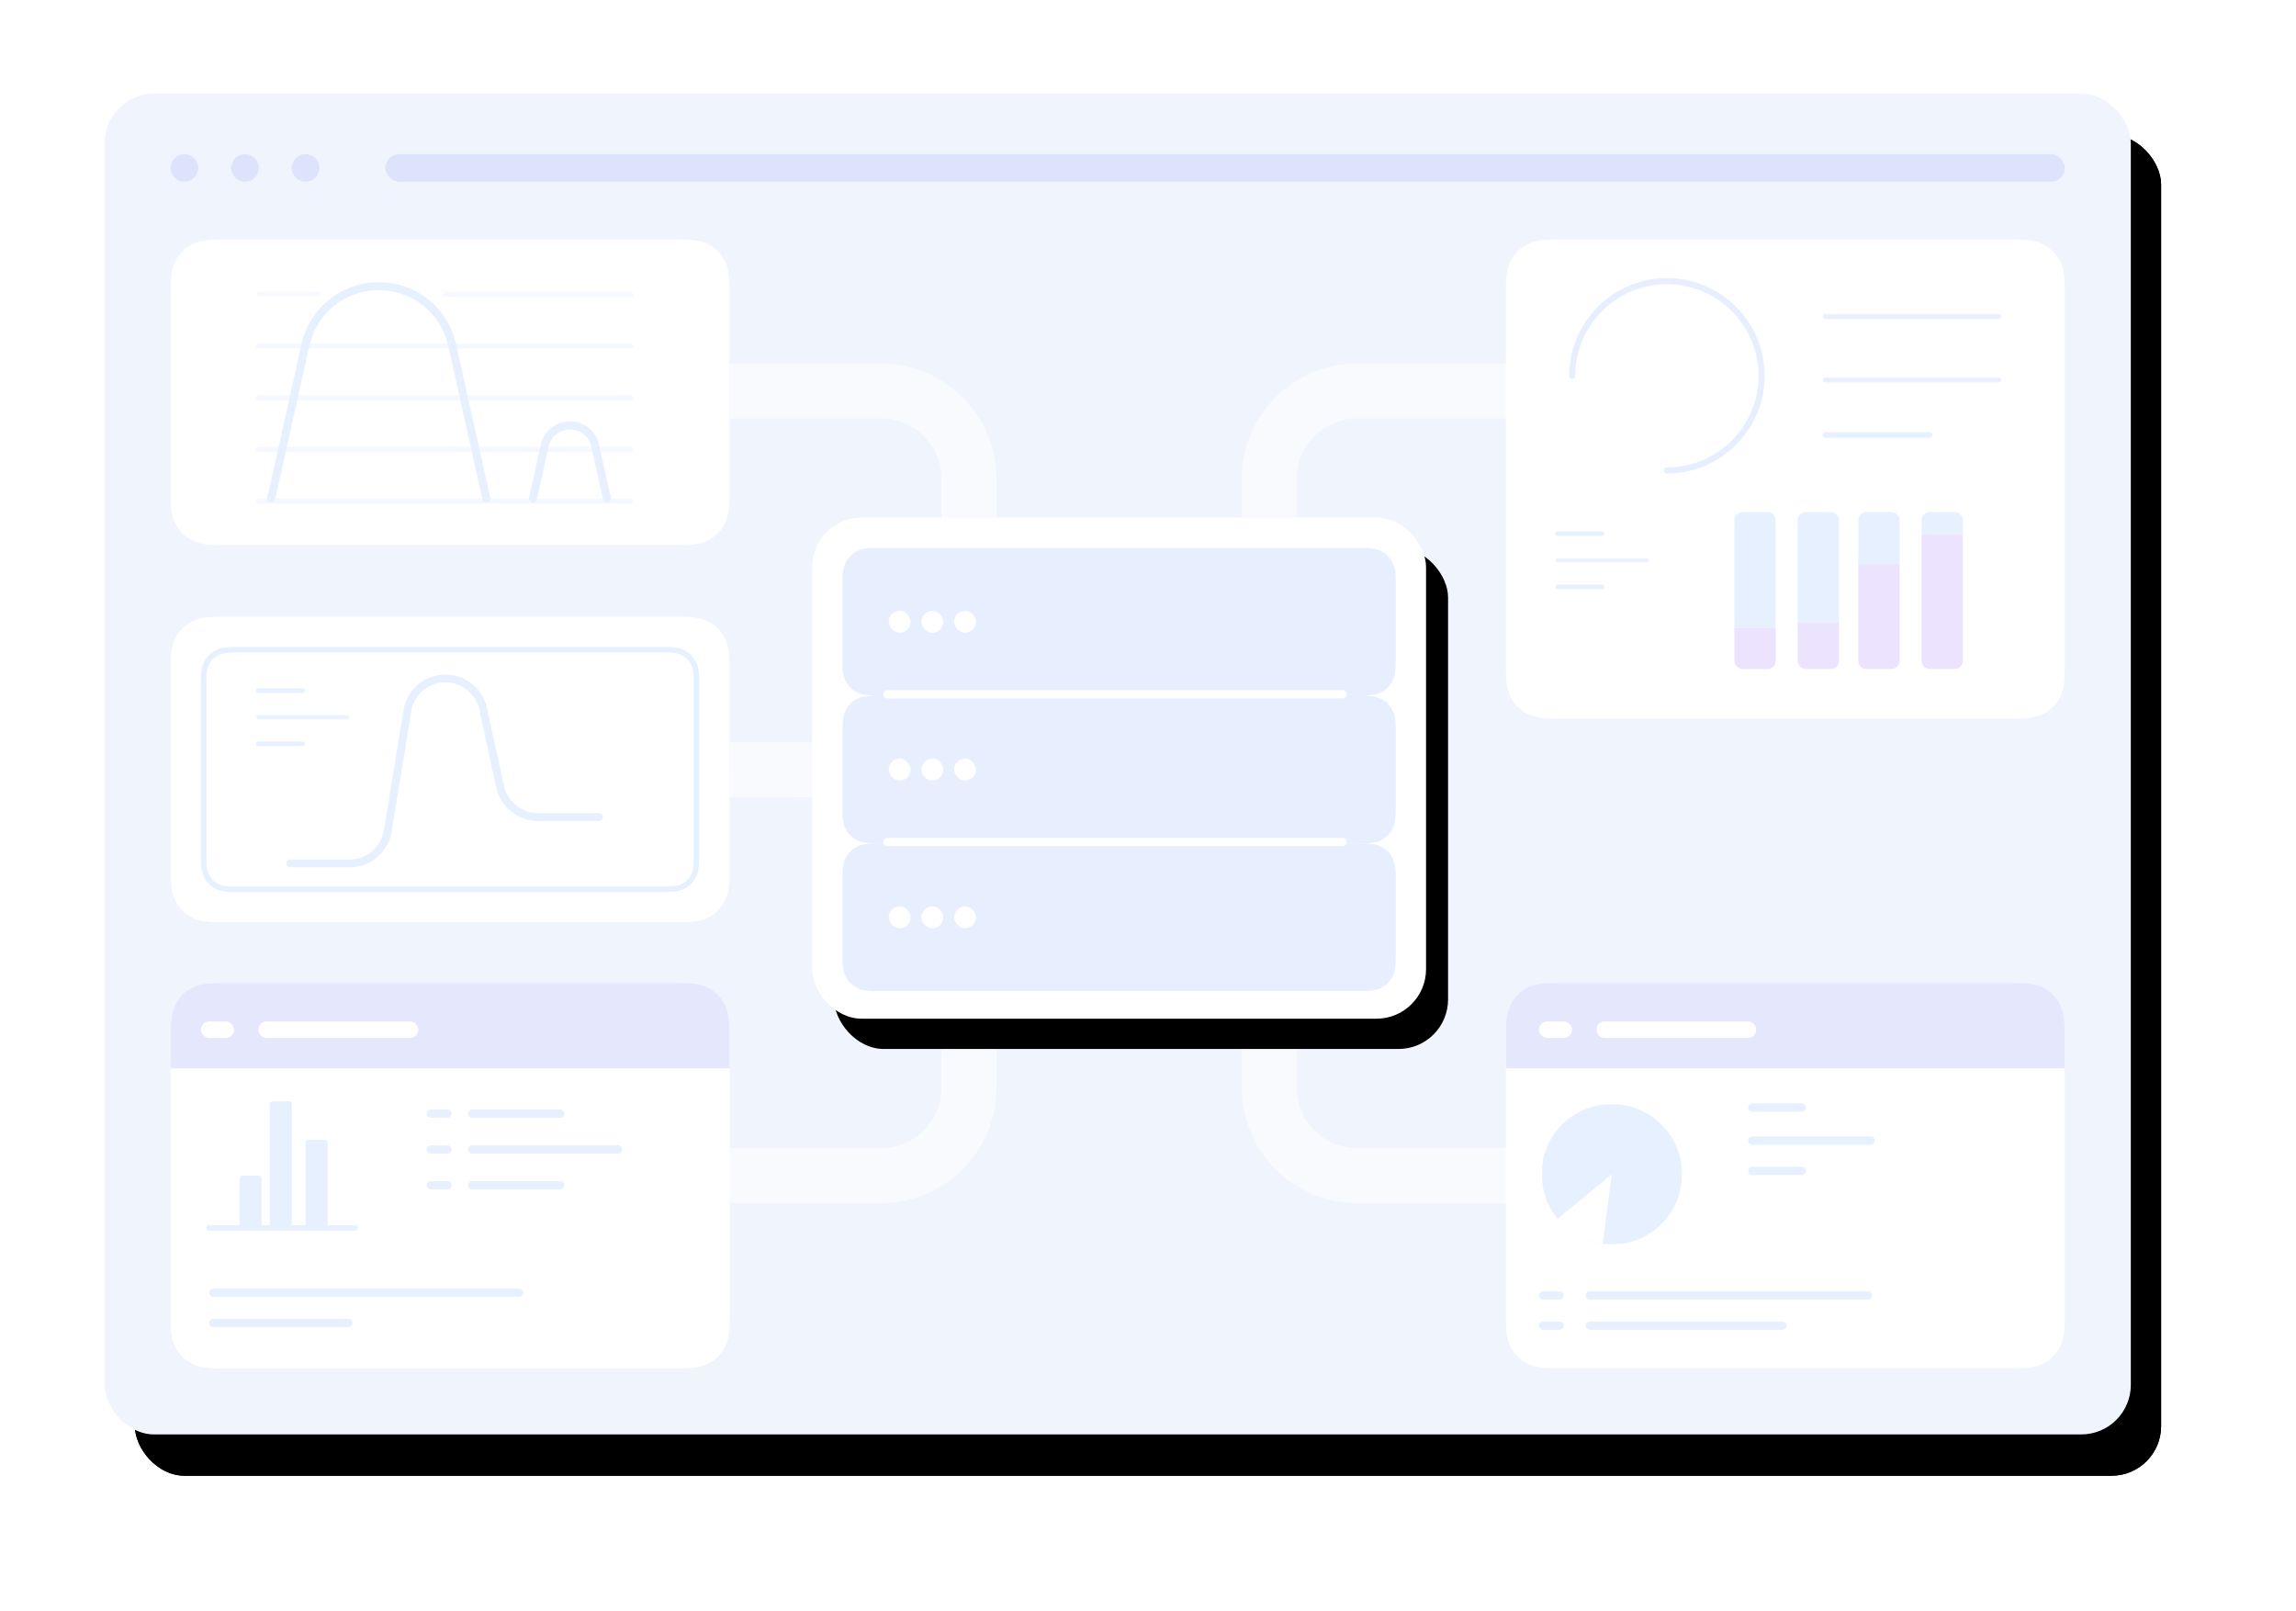 <svg width="834" height="585" viewBox="0 0 834 585" xmlns="http://www.w3.org/2000/svg" xmlns:xlink="http://www.w3.org/1999/xlink">
    <defs>
        <path id="n5bep53lme" d="M0 0h34v1.666H0z"/>
        <path id="eh5l98nwng" d="M0 0h65v2H0z"/>
        <path id="fvw33gex9i" d="M0 0h65v2H0z"/>
        <path id="m9afqo5gbk" d="M0 0h51v51H0z"/>
        <path id="sfogt1hf7m" d="M0 0h23.66v1.911H0z"/>
        <path id="qcx81v1pao" d="M0 0h80.052v79H0z"/>
        <path id="kchsg2299p" d="M0 0h34v1.666H0z"/>
        <filter x="-9.5%" y="-13.6%" width="122%" height="133.3%" filterUnits="objectBoundingBox" id="nrgyaoalqa">
            <feOffset dx="11" dy="15" in="SourceAlpha" result="shadowOffsetOuter1"/>
            <feGaussianBlur stdDeviation="24.5" in="shadowOffsetOuter1" result="shadowBlurOuter1"/>
            <feColorMatrix values="0 0 0 0 0.22 0 0 0 0 0 0 0 0 0 0.82 0 0 0 0.1 0" in="shadowBlurOuter1"/>
        </filter>
        <filter x="-9.5%" y="-13.6%" width="122%" height="133.3%" filterUnits="objectBoundingBox" id="j422irhq1c">
            <feOffset dx="11" dy="15" in="SourceAlpha" result="shadowOffsetOuter1"/>
            <feGaussianBlur stdDeviation="24.5" in="shadowOffsetOuter1" result="shadowBlurOuter1"/>
            <feColorMatrix values="0 0 0 0 0.22 0 0 0 0 0 0 0 0 0 0.82 0 0 0 0.1 0" in="shadowBlurOuter1"/>
        </filter>
        <filter x="-21.7%" y="-25%" width="150.7%" height="162.1%" filterUnits="objectBoundingBox" id="ey1ovdg0ir">
            <feOffset dx="8" dy="11" in="SourceAlpha" result="shadowOffsetOuter1"/>
            <feGaussianBlur stdDeviation="17" in="shadowOffsetOuter1" result="shadowBlurOuter1"/>
            <feColorMatrix values="0 0 0 0 0.22 0 0 0 0 0 0 0 0 0 0.82 0 0 0 0.1 0" in="shadowBlurOuter1"/>
        </filter>
        <rect id="yvi1lwuqnb" x="0" y="0" width="736" height="487" rx="18"/>
        <rect id="6v0vy0f0wd" x="0" y="0" width="736" height="487" rx="18"/>
        <rect id="88h71ivvus" x="257" y="154" width="223" height="182" rx="18"/>
    </defs>
    <g transform="translate(38 34)" fill="none" fill-rule="evenodd">
        <use fill="#000" filter="url(#nrgyaoalqa)" xlink:href="#yvi1lwuqnb"/>
        <use fill="#FFF" xlink:href="#yvi1lwuqnb"/>
        <use fill="#000" filter="url(#j422irhq1c)" xlink:href="#6v0vy0f0wd"/>
        <use fill="#F0F4FC" xlink:href="#6v0vy0f0wd"/>
        <g opacity=".501" stroke="#FFF" stroke-width="20">
            <path d="M510 108h-55c-17.673 0-32 14.327-32 32v221c0 17.673 14.327 32 32 32h55M227 108h55c17.673 0 32 14.327 32 32v221c0 17.673-14.327 32-32 32h-55M227 245.5l196 .5"/>
        </g>
        <path d="M527.611 53H693.39c6.471 0 8.818.674 11.184 1.94a13.192 13.192 0 0 1 5.488 5.487C711.326 62.793 712 65.14 712 71.611V208.39c0 6.471-.674 8.818-1.94 11.184a13.192 13.192 0 0 1-5.487 5.488c-2.366 1.265-4.713 1.939-11.184 1.939H527.61c-6.471 0-8.818-.674-11.184-1.94a13.192 13.192 0 0 1-5.488-5.487c-1.265-2.366-1.939-4.713-1.939-11.184V71.61c0-6.471.674-8.818 1.94-11.184a13.192 13.192 0 0 1 5.487-5.488C518.793 53.674 521.14 53 527.611 53z" fill="#FFF"/>
        <g transform="translate(527 168.667)">
            <mask id="lsk9tv9a7f" fill="#fff">
                <use xlink:href="#n5bep53lme"/>
            </mask>
            <path d="M33.166 1.666H.834A.833.833 0 1 1 .834 0h32.332a.833.833 0 1 1 0 1.666" fill="#E7F0FF" mask="url(#lsk9tv9a7f)"/>
        </g>
        <path d="M543.928 160.666h-16.094a.833.833 0 1 1 0-1.666h16.094a.833.833 0 1 1 0 1.666M543.928 180h-16.094a.833.833 0 1 1 0-1.666h16.094a.833.833 0 1 1 0 1.666" fill="#E7F0FF"/>
        <g transform="translate(624 80)">
            <mask id="ocyq5b6qih" fill="#fff">
                <use xlink:href="#eh5l98nwng"/>
            </mask>
            <path d="M63.882 2H1.118C.5 2 0 1.553 0 1c0-.553.5-1 1.118-1h62.764C64.5 0 65 .447 65 1c0 .553-.5 1-1.118 1" fill="#E7F0FF" mask="url(#ocyq5b6qih)"/>
        </g>
        <g transform="translate(624 103)">
            <mask id="p2i8wnjpkj" fill="#fff">
                <use xlink:href="#fvw33gex9i"/>
            </mask>
            <path d="M63.882 2H1.118C.5 2 0 1.553 0 1c0-.553.5-1 1.118-1h62.764C64.5 0 65 .447 65 1c0 .553-.5 1-1.118 1" fill="#E7F0FF" mask="url(#p2i8wnjpkj)"/>
        </g>
        <path d="M662.873 125h-37.746c-.623 0-1.127-.447-1.127-1 0-.553.504-1 1.127-1h37.746c.623 0 1.127.447 1.127 1 0 .553-.504 1-1.127 1" fill="#E7F0FF"/>
        <path d="M567.872 138C548.092 138 532 121.907 532 102.128a1.127 1.127 0 1 1 2.255 0c0 18.536 15.08 33.617 33.617 33.617a1.127 1.127 0 1 1 0 2.255" fill="#FFF"/>
        <path d="M567.5 138a1.116 1.116 0 1 1 0-2.232c18.344 0 33.268-14.924 33.268-33.268S585.844 69.232 567.5 69.232s-33.268 14.924-33.268 33.268a1.116 1.116 0 1 1-2.232 0c0-19.574 15.925-35.5 35.5-35.5S603 82.926 603 102.5c0 19.575-15.925 35.5-35.5 35.5" fill="#E7EFFF"/>
        <path d="M527.611 323H693.39c6.471 0 8.818.674 11.184 1.94a13.192 13.192 0 0 1 5.488 5.487c1.265 2.366 1.939 4.713 1.939 11.184V444.39c0 6.471-.674 8.818-1.94 11.184a13.192 13.192 0 0 1-5.487 5.488c-2.366 1.265-4.713 1.939-11.184 1.939H527.61c-6.471 0-8.818-.674-11.184-1.94a13.192 13.192 0 0 1-5.488-5.487c-1.265-2.366-1.939-4.713-1.939-11.184V341.61c0-6.471.674-8.818 1.94-11.184a13.192 13.192 0 0 1 5.487-5.488c2.366-1.265 4.713-1.939 11.184-1.939z" fill="#FFF"/>
        <path d="M527.611 323H693.39c6.471 0 8.818.674 11.184 1.94a13.192 13.192 0 0 1 5.488 5.487c1.265 2.366 1.939 4.713 1.939 11.184V354H509v-12.389c0-6.471.674-8.818 1.94-11.184a13.192 13.192 0 0 1 5.487-5.488c2.366-1.265 4.713-1.939 11.184-1.939z" fill="#E5E8FD"/>
        <g fill="#E7F0FF">
            <path d="M598.5 378.773h43a1.5 1.5 0 0 1 0 3h-43a1.5 1.5 0 0 1 0-3zM598.5 389.773h18a1.5 1.5 0 0 1 0 3h-18a1.5 1.5 0 0 1 0-3zM598.5 366.773h18a1.5 1.5 0 0 1 0 3h-18a1.5 1.5 0 0 1 0-3z"/>
        </g>
        <g transform="translate(522 367)">
            <mask id="1065wmgjyl" fill="#fff">
                <use xlink:href="#m9afqo5gbk"/>
            </mask>
            <path d="M51 25.5C51 39.583 39.583 51 25.5 51S0 39.583 0 25.5 11.417 0 25.5 0 51 11.417 51 25.5" fill="#E7F0FF" mask="url(#1065wmgjyl)"/>
        </g>
        <path d="m547.5 392.5-12.515-22.215c-7.15 4.037-12.154 11.422-12.885 20.03l25.4 2.185z" fill-opacity=".5" fill="#E7F0FF"/>
        <path d="m547.5 392.5-19.717 16.17c4 4.872 9.772 8.228 16.33 9.1l3.387-25.27z" fill="#FFF"/>
        <path d="M539.5 435h101a1.5 1.5 0 0 1 0 3h-101a1.5 1.5 0 0 1 0-3zM539.5 446h70a1.5 1.5 0 0 1 0 3h-70a1.5 1.5 0 0 1 0-3zM522.5 435h6a1.5 1.5 0 0 1 0 3h-6a1.5 1.5 0 0 1 0-3zM522.5 446h6a1.5 1.5 0 0 1 0 3h-6a1.5 1.5 0 0 1 0-3z" fill="#E7F0FF"/>
        <rect fill="#FFF" x="541.904" y="337" width="58" height="6" rx="2.903"/>
        <rect fill="#FFF" x="521" y="337" width="12" height="6" rx="3"/>
        <path d="M42.611 323H208.39c6.471 0 8.818.674 11.184 1.94a13.192 13.192 0 0 1 5.488 5.487c1.265 2.366 1.939 4.713 1.939 11.184V444.39c0 6.471-.674 8.818-1.94 11.184a13.192 13.192 0 0 1-5.487 5.488c-2.366 1.265-4.713 1.939-11.184 1.939H42.61c-6.471 0-8.818-.674-11.184-1.94a13.192 13.192 0 0 1-5.488-5.487C24.674 453.207 24 450.86 24 444.389V341.61c0-6.471.674-8.818 1.94-11.184a13.192 13.192 0 0 1 5.487-5.488C33.793 323.674 36.14 323 42.611 323z" fill="#FFF"/>
        <path d="M42.611 323H208.39c6.471 0 8.818.674 11.184 1.94a13.192 13.192 0 0 1 5.488 5.487c1.265 2.366 1.939 4.713 1.939 11.184V354H24v-12.389c0-6.471.674-8.818 1.94-11.184a13.192 13.192 0 0 1 5.487-5.488C33.793 323.674 36.14 323 42.611 323z" fill="#E5E8FD"/>
        <path d="M44.846 393h5.308c1.337 0 1.822.14 2.311.4.49.262.873.646 1.134 1.135.262.489.401.974.401 2.31V413H41v-16.154c0-1.337.14-1.822.4-2.311a2.726 2.726 0 0 1 1.135-1.134c.489-.262.974-.401 2.31-.401z" fill="#FFF"/>
        <path d="M61.846 380h5.308c1.337 0 1.822.14 2.311.4.49.262.873.646 1.134 1.135.262.489.401.974.401 2.31V413H58v-29.154c0-1.337.14-1.822.4-2.311a2.726 2.726 0 0 1 1.135-1.134c.489-.262.974-.401 2.31-.401zM78.846 366h5.308c1.337 0 1.822.14 2.311.4.49.262.873.646 1.134 1.135.262.489.401.974.401 2.31V413H75v-43.154c0-1.337.14-1.822.4-2.311a2.726 2.726 0 0 1 1.135-1.134c.489-.262.974-.401 2.31-.401z" fill-opacity=".1" fill="#00F"/>
        <path d="M38 411h53a1 1 0 0 1 0 2H38a1 1 0 0 1 0-2z" fill="#DADDFE"/>
        <path d="M128.5 373h85a3.5 3.5 0 1 1 0 7h-85a3.5 3.5 0 1 1 0-7zM128.5 399h85a3.5 3.5 0 1 1 0 7h-85a3.5 3.5 0 1 1 0-7zM105.5 399h7a3.5 3.5 0 0 1 0 7h-7a3.5 3.5 0 0 1 0-7zM105.5 373h7a3.5 3.5 0 0 1 0 7h-7a3.5 3.5 0 0 1 0-7zM40.5 432h173a3.5 3.5 0 1 1 0 7h-173a3.5 3.5 0 1 1 0-7z" fill="#FFF"/>
        <g>
            <path d="M42.611 323H208.39c6.471 0 8.818.674 11.184 1.94a13.192 13.192 0 0 1 5.488 5.487c1.265 2.366 1.939 4.713 1.939 11.184V444.39c0 6.471-.674 8.818-1.94 11.184a13.192 13.192 0 0 1-5.487 5.488c-2.366 1.265-4.713 1.939-11.184 1.939H42.61c-6.471 0-8.818-.674-11.184-1.94a13.192 13.192 0 0 1-5.488-5.487C24.674 453.207 24 450.86 24 444.389V341.61c0-6.471.674-8.818 1.94-11.184a13.192 13.192 0 0 1 5.487-5.488C33.793 323.674 36.14 323 42.611 323z" fill="#FFF"/>
            <path d="M42.611 323H208.39c6.471 0 8.818.674 11.184 1.94a13.192 13.192 0 0 1 5.488 5.487c1.265 2.366 1.939 4.713 1.939 11.184V354H24v-12.389c0-6.471.674-8.818 1.94-11.184a13.192 13.192 0 0 1 5.487-5.488C33.793 323.674 36.14 323 42.611 323z" fill="#E5E8FD"/>
            <path d="M50.282 393h5.436c.446 0 .607.046.77.134.163.087.291.215.378.378.088.163.134.324.134.77V413h-8v-18.718c0-.446.046-.607.134-.77a.909.909 0 0 1 .378-.378c.163-.088.324-.134.77-.134zM74.282 380h5.436c.446 0 .607.046.77.134.163.087.291.215.378.378.088.163.134.324.134.77V413h-8v-31.718c0-.446.046-.607.134-.77a.909.909 0 0 1 .378-.378c.163-.088.324-.134.77-.134zM61.282 366h5.436c.446 0 .607.046.77.134.163.087.291.215.378.378.088.163.134.324.134.77V413h-8v-45.718c0-.446.046-.607.134-.77a.909.909 0 0 1 .378-.378c.163-.088.324-.134.77-.134z" fill="#E7F0FF"/>
            <path d="M38 411h53a1 1 0 0 1 0 2H38a1 1 0 0 1 0-2z" fill="#E7F0FF"/>
            <path d="M128.5 373h85a3.5 3.5 0 1 1 0 7h-85a3.5 3.5 0 1 1 0-7zM128.5 399h85a3.5 3.5 0 1 1 0 7h-85a3.5 3.5 0 1 1 0-7zM105.5 399h7a3.5 3.5 0 0 1 0 7h-7a3.5 3.5 0 0 1 0-7zM105.5 373h7a3.5 3.5 0 0 1 0 7h-7a3.5 3.5 0 0 1 0-7zM40.5 432h173a3.5 3.5 0 1 1 0 7h-173a3.5 3.5 0 1 1 0-7z" fill="#FFF"/>
        </g>
        <path d="M39.5 434h111a1.5 1.5 0 0 1 0 3h-111a1.5 1.5 0 0 1 0-3zM39.5 445h49a1.5 1.5 0 0 1 0 3h-49a1.5 1.5 0 0 1 0-3z" fill="#E7F0FF"/>
        <g fill="#E7F0FF">
            <path d="M133.5 369h32a1.5 1.5 0 0 1 0 3h-32a1.5 1.5 0 0 1 0-3zM118.5 369h6a1.5 1.5 0 0 1 0 3h-6a1.5 1.5 0 0 1 0-3z"/>
        </g>
        <g fill="#E7F0FF">
            <path d="M133.5 382h53a1.5 1.5 0 0 1 0 3h-53a1.5 1.5 0 0 1 0-3zM118.5 382h6a1.5 1.5 0 0 1 0 3h-6a1.5 1.5 0 0 1 0-3z"/>
        </g>
        <g fill="#E7F0FF">
            <path d="M133.5 395h32a1.5 1.5 0 0 1 0 3h-32a1.5 1.5 0 0 1 0-3zM118.5 395h6a1.5 1.5 0 0 1 0 3h-6a1.5 1.5 0 0 1 0-3z"/>
        </g>
        <rect fill="#FFF" x="55.904" y="337" width="58" height="6" rx="2.903"/>
        <rect fill="#FFF" x="35" y="337" width="12" height="6" rx="3"/>
        <path d="M42.611 53H208.39c6.471 0 8.818.674 11.184 1.94a13.192 13.192 0 0 1 5.488 5.487C226.326 62.793 227 65.14 227 71.611v73.778c0 6.471-.674 8.818-1.94 11.184a13.192 13.192 0 0 1-5.487 5.488c-2.366 1.265-4.713 1.939-11.184 1.939H42.61c-6.471 0-8.818-.674-11.184-1.94a13.192 13.192 0 0 1-5.488-5.487C24.674 154.207 24 151.86 24 145.389V71.61c0-6.471.674-8.818 1.94-11.184a13.192 13.192 0 0 1 5.487-5.488C33.793 53.674 36.14 53 42.611 53z" fill="#FFF"/>
        <g opacity=".4">
            <path d="M191.048 92.612H55.952a.953.953 0 0 1-.952-.956c0-.528.426-.955.952-.955h135.096c.526 0 .952.427.952.955a.953.953 0 0 1-.952.956M191.048 111.408H55.952a.953.953 0 0 1-.952-.956c0-.528.426-.955.952-.955h135.096c.526 0 .952.427.952.955a.953.953 0 0 1-.952.956M191.048 73.817h-67.041c-.52 0-.99-.392-1.013-.914a.954.954 0 0 1 .95-.997h67.05c.516 0 .978.388 1.005.905a.954.954 0 0 1-.951 1.006" fill="#E7F0FF"/>
            <g transform="translate(55 71.906)">
                <mask id="lqbo7pbu1n" fill="#fff">
                    <use xlink:href="#sfogt1hf7m"/>
                </mask>
                <path d="M22.707 1.911H1.014c-.52 0-.99-.391-1.013-.913A.954.954 0 0 1 .952 0h21.702c.516 0 .978.388 1.004.905a.954.954 0 0 1-.95 1.006" fill="#E7F0FF" mask="url(#lqbo7pbu1n)"/>
            </g>
            <path d="M191.048 130.203H55.952a.953.953 0 0 1-.952-.955c0-.529.426-.956.952-.956h135.096c.526 0 .952.427.952.956a.953.953 0 0 1-.952.955M191.048 149H55.952a.953.953 0 0 1-.952-.956c0-.529.426-.956.952-.956h135.096c.526 0 .952.427.952.956a.953.953 0 0 1-.952.955" fill="#E7F0FF"/>
        </g>
        <path d="M182.478 148a.954.954 0 0 1-.928-.747l-4.271-19.146c-.87-3.901-4.26-6.626-8.241-6.626-3.983 0-7.372 2.725-8.242 6.626l-4.27 19.146a.95.95 0 0 1-1.138.723.956.956 0 0 1-.721-1.141l4.27-19.146c1.067-4.78 5.22-8.12 10.1-8.12 4.881 0 9.034 3.34 10.1 8.12l4.271 19.146a.956.956 0 0 1-.93 1.164" stroke="#E7F0FF" fill="#E7F0FF"/>
        <path d="M42.611 190H208.39c6.471 0 8.818.674 11.184 1.94a13.192 13.192 0 0 1 5.488 5.487c1.265 2.366 1.939 4.713 1.939 11.184v73.778c0 6.471-.674 8.818-1.94 11.184a13.192 13.192 0 0 1-5.487 5.488c-2.366 1.265-4.713 1.939-11.184 1.939H42.61c-6.471 0-8.818-.674-11.184-1.94a13.192 13.192 0 0 1-5.488-5.487C24.674 291.207 24 288.86 24 282.389V208.61c0-6.471.674-8.818 1.94-11.184a13.192 13.192 0 0 1 5.487-5.488C33.793 190.674 36.14 190 42.611 190z" fill="#FFF"/>
        <path d="M89.003 280h-21.58a.422.422 0 1 1 0-.844h21.58c6.69 0 12.327-4.778 13.406-11.36l7.161-43.727c1.146-6.993 7.135-12.069 14.24-12.069 6.736 0 12.665 4.763 14.099 11.325l6.195 28.348c1.35 6.176 6.931 10.66 13.271 10.66h22.202a.422.422 0 1 1 0 .844h-22.202c-6.735 0-12.664-4.763-14.098-11.325l-6.195-28.348c-1.35-6.177-6.931-10.66-13.271-10.66-6.69 0-12.328 4.778-13.406 11.36l-7.161 43.727C102.098 274.924 96.109 280 89.004 280" stroke="#E7F0FF" stroke-width="2" fill-opacity=".1" fill="#00F"/>
        <g>
            <g transform="translate(55 225.667)">
                <mask id="1p0y8gqknq" fill="#fff">
                    <use xlink:href="#kchsg2299p"/>
                </mask>
                <path d="M33.166 1.666H.834A.833.833 0 1 1 .834 0h32.332a.833.833 0 1 1 0 1.666" fill="#E7F0FF" mask="url(#1p0y8gqknq)"/>
            </g>
            <path d="M71.928 217.666H55.834a.833.833 0 1 1 0-1.666h16.094a.833.833 0 1 1 0 1.666M71.928 237H55.834a.833.833 0 1 1 0-1.666h16.094a.833.833 0 1 1 0 1.666" fill="#E7F0FF"/>
        </g>
        <path d="M47.51 202h155.925c4.012 0 5.467.418 6.934 1.202a8.178 8.178 0 0 1 3.402 3.402c.784 1.467 1.202 2.922 1.202 6.933v63.926c0 4.011-.418 5.466-1.202 6.933a8.178 8.178 0 0 1-3.402 3.402c-1.467.784-2.922 1.202-6.934 1.202H47.51c-4.011 0-5.466-.418-6.933-1.202a8.178 8.178 0 0 1-3.402-3.402c-.784-1.467-1.202-2.922-1.202-6.933v-63.926c0-4.011.418-5.466 1.202-6.933a8.178 8.178 0 0 1 3.402-3.402C42.044 202.418 43.5 202 47.51 202z" stroke="#E7F0FF" stroke-width="2" stroke-linecap="square"/>
        <g>
            <use fill="#000" filter="url(#ey1ovdg0ir)" xlink:href="#88h71ivvus"/>
            <use fill="#FFF" xlink:href="#88h71ivvus"/>
        </g>
        <g transform="translate(268 165)">
            <path d="M12.691 0H188.31c4.413 0 6.013.46 7.626 1.322a8.996 8.996 0 0 1 3.743 3.743C200.54 6.678 201 8.278 201 12.69v28.284c0 4.413-.46 6.014-1.322 7.627a8.996 8.996 0 0 1-3.743 3.742c-1.613.863-3.213 1.323-7.626 1.323H12.69c-4.413 0-6.013-.46-7.626-1.323a8.996 8.996 0 0 1-3.743-3.742C.46 46.99 0 45.388 0 40.975V12.691c0-4.413.46-6.013 1.322-7.626a8.996 8.996 0 0 1 3.743-3.743C6.678.46 8.278 0 12.69 0zM12.691 53.667H188.31c4.413 0 6.013.46 7.626 1.322a8.996 8.996 0 0 1 3.743 3.742c.863 1.614 1.322 3.214 1.322 7.627v28.284c0 4.413-.46 6.013-1.322 7.627a8.996 8.996 0 0 1-3.743 3.742c-1.613.863-3.213 1.322-7.626 1.322H12.69c-4.413 0-6.013-.46-7.626-1.322a8.996 8.996 0 0 1-3.743-3.742C.46 100.655 0 99.055 0 94.642V66.358c0-4.413.46-6.013 1.322-7.627a8.996 8.996 0 0 1 3.743-3.742c1.613-.863 3.213-1.322 7.626-1.322z" fill="#E7EFFF"/>
            <path d="M16.343 51.679h165.344a1.49 1.49 0 1 1 0 2.981H16.343a1.49 1.49 0 1 1 0-2.981z" fill="#FFF"/>
            <path d="M12.691 107.333H188.31c4.413 0 6.013.46 7.626 1.323a8.996 8.996 0 0 1 3.743 3.742c.863 1.613 1.322 3.214 1.322 7.627v28.284c0 4.413-.46 6.013-1.322 7.626a8.996 8.996 0 0 1-3.743 3.743c-1.613.863-3.213 1.322-7.626 1.322H12.69c-4.413 0-6.013-.46-7.626-1.322a8.996 8.996 0 0 1-3.743-3.743C.46 154.322 0 152.722 0 148.31v-28.284c0-4.413.46-6.014 1.322-7.627a8.996 8.996 0 0 1 3.743-3.742c1.613-.863 3.213-1.323 7.626-1.323z" fill="#E7EFFF"/>
            <path d="M16.343 105.346h165.344a1.49 1.49 0 1 1 0 2.981H16.343a1.49 1.49 0 1 1 0-2.981z" fill="#FFF"/>
            <rect fill="#FFF" x="16.833" y="22.858" width="7.921" height="7.951" rx="3.961"/>
            <rect fill="#FFF" x="16.833" y="76.525" width="7.921" height="7.951" rx="3.961"/>
            <rect fill="#FFF" x="16.833" y="130.191" width="7.921" height="7.951" rx="3.961"/>
            <rect fill="#FFF" x="28.714" y="22.858" width="7.921" height="7.951" rx="3.961"/>
            <rect fill="#FFF" x="28.714" y="76.525" width="7.921" height="7.951" rx="3.961"/>
            <rect fill="#FFF" x="28.714" y="130.191" width="7.921" height="7.951" rx="3.961"/>
            <rect fill="#FFF" x="40.596" y="22.858" width="7.921" height="7.951" rx="3.961"/>
            <rect fill="#FFF" x="40.596" y="76.525" width="7.921" height="7.951" rx="3.961"/>
            <rect fill="#FFF" x="40.596" y="130.191" width="7.921" height="7.951" rx="3.961"/>
        </g>
        <g transform="translate(592 152)">
            <path d="M3 0h9a3 3 0 0 1 3 3v39H0V3a3 3 0 0 1 3-3zM26 0h9a3 3 0 0 1 3 3v37H23V3a3 3 0 0 1 3-3zM48 0h9a3 3 0 0 1 3 3v17H45V3a3 3 0 0 1 3-3zM71 0h9a3 3 0 0 1 3 3v5H68V3a3 3 0 0 1 3-3z" fill="#E7F0FF"/>
            <rect fill="#FFF" x="91" width="15" height="57" rx="6"/>
            <path d="M68 8h15v46a3 3 0 0 1-3 3h-9a3 3 0 0 1-3-3V8zM45 19h15v35a3 3 0 0 1-3 3h-9a3 3 0 0 1-3-3V19zM23 40h15v14a3 3 0 0 1-3 3h-9a3 3 0 0 1-3-3V40zM0 42h15v12a3 3 0 0 1-3 3H3a3 3 0 0 1-3-3V42z" fill="#ECE3FF"/>
        </g>
        <path d="M138.667 148a.954.954 0 0 1-.928-.747l-12.415-55.657c-2.717-12.18-13.297-20.685-25.73-20.685-12.432 0-23.012 8.506-25.729 20.685L61.45 147.253a.949.949 0 0 1-1.137.723.956.956 0 0 1-.721-1.141l12.414-55.657C74.92 78.12 86.264 69 99.594 69c13.33 0 24.675 9.12 27.588 22.178l12.415 55.657a.956.956 0 0 1-.93 1.164" stroke="#E7F0FF" fill="#E7F0FF"/>
        <g opacity=".501" transform="translate(24 22)" fill="#CCD2FB">
            <circle cx="5" cy="5" r="5"/>
            <circle cx="27" cy="5" r="5"/>
            <circle cx="49" cy="5" r="5"/>
        </g>
        <rect fill="#CCD2FB" opacity=".501" x="102" y="22" width="610" height="10" rx="5"/>
    </g>
</svg>
